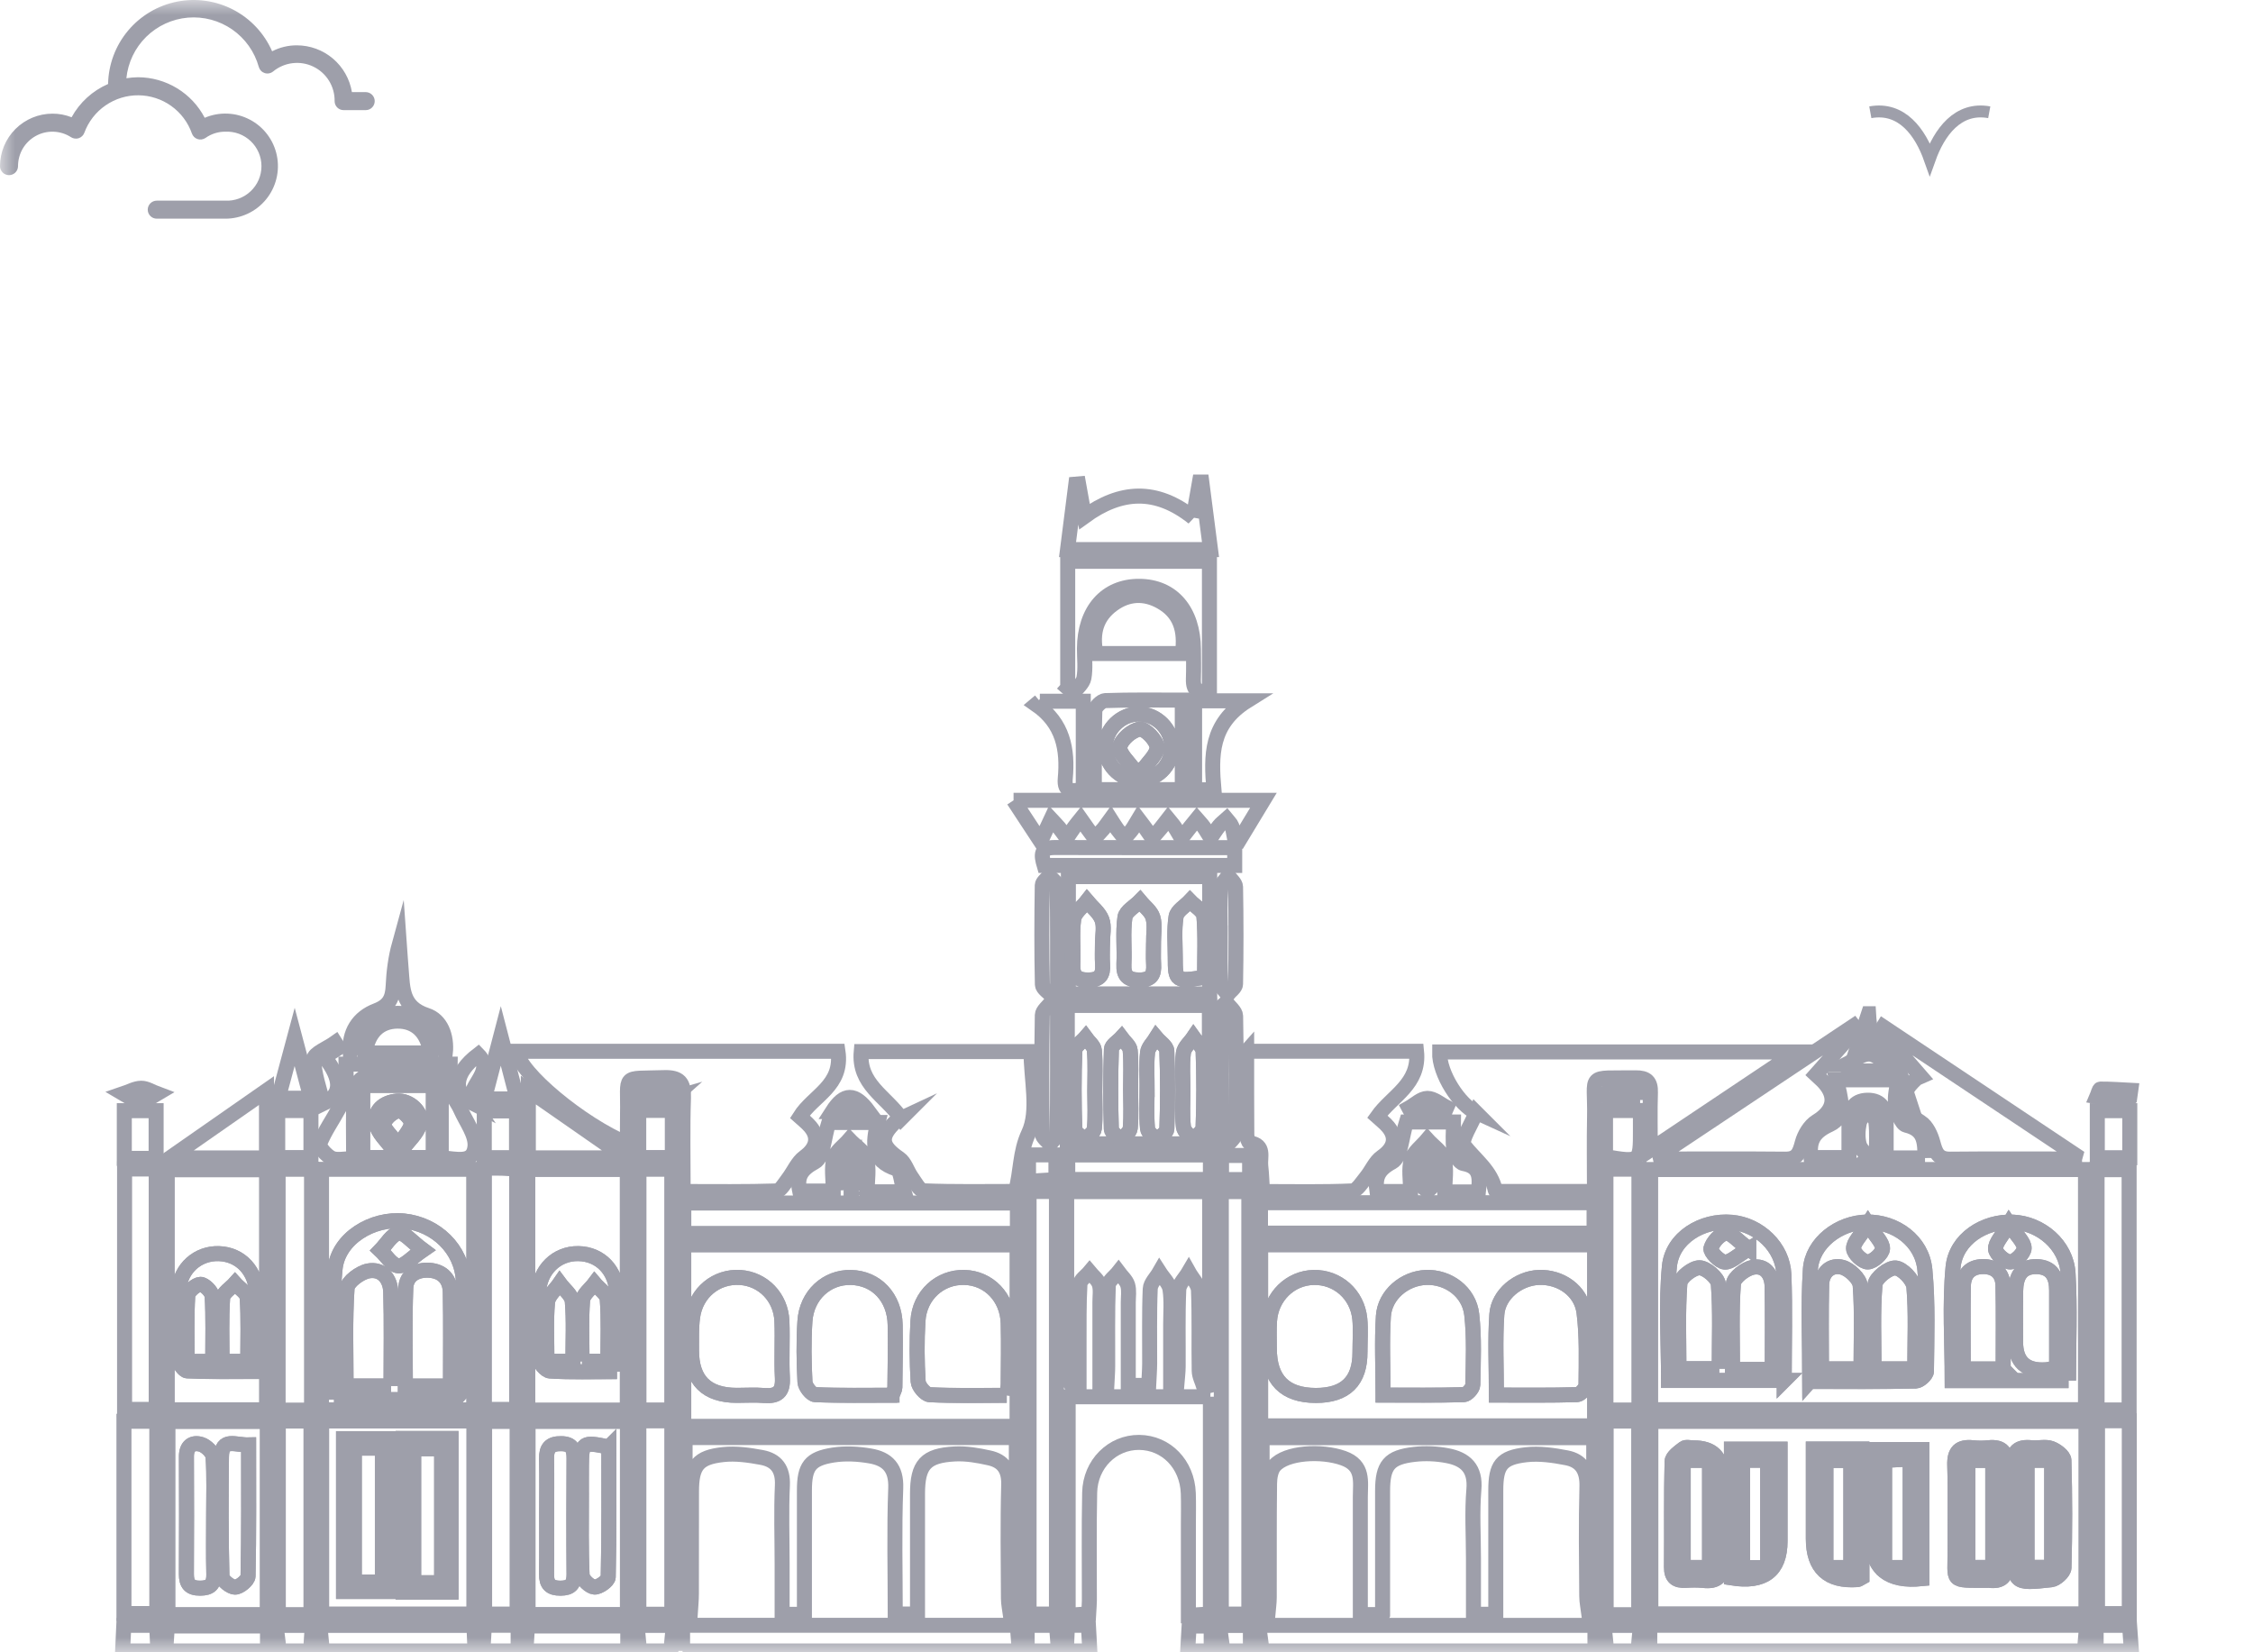 <svg width="75" height="55" viewBox="0 0 75 55" fill="none" xmlns="http://www.w3.org/2000/svg">
<mask id="mask0_1_3133" style="mask-type:alpha" maskUnits="userSpaceOnUse" x="0" y="0" width="75" height="55">
<rect width="75" height="55" fill="#D9D9D9"/>
</mask>
<g mask="url(#mask0_1_3133)">
<path d="M2.383 3.903C2.18 3.823 1.964 3.782 1.746 3.783C1.283 3.784 0.84 3.968 0.512 4.296C0.185 4.623 0.001 5.067 0 5.53C0 5.609 0.032 5.686 0.088 5.742C0.144 5.798 0.22 5.83 0.3 5.83C0.38 5.83 0.456 5.798 0.512 5.742C0.569 5.686 0.6 5.609 0.6 5.53C0.6 5.324 0.655 5.122 0.759 4.944C0.864 4.767 1.015 4.622 1.196 4.523C1.376 4.424 1.58 4.376 1.786 4.384C1.992 4.392 2.192 4.455 2.365 4.567C2.402 4.591 2.445 4.607 2.49 4.612C2.534 4.618 2.58 4.614 2.623 4.6C2.665 4.585 2.704 4.561 2.737 4.529C2.769 4.498 2.793 4.459 2.809 4.416C2.944 4.049 3.19 3.732 3.512 3.51C3.834 3.287 4.217 3.169 4.608 3.172C5 3.175 5.381 3.299 5.699 3.526C6.018 3.754 6.259 4.074 6.388 4.443C6.404 4.487 6.429 4.526 6.461 4.559C6.494 4.591 6.534 4.615 6.578 4.63C6.622 4.644 6.668 4.648 6.714 4.641C6.76 4.634 6.804 4.617 6.842 4.591C7.033 4.455 7.261 4.383 7.496 4.383C7.651 4.376 7.807 4.399 7.953 4.453C8.099 4.507 8.233 4.591 8.346 4.698C8.459 4.805 8.549 4.935 8.611 5.078C8.672 5.221 8.704 5.375 8.704 5.531C8.704 5.687 8.672 5.841 8.611 5.985C8.549 6.128 8.459 6.257 8.346 6.364C8.233 6.472 8.099 6.555 7.953 6.609C7.807 6.663 7.651 6.687 7.496 6.679H5.218C5.139 6.679 5.062 6.711 5.006 6.767C4.95 6.823 4.918 6.899 4.918 6.979C4.918 7.059 4.95 7.135 5.006 7.191C5.062 7.248 5.139 7.279 5.218 7.279H7.496C7.756 7.28 8.012 7.223 8.247 7.113C8.483 7.002 8.69 6.841 8.855 6.64C9.02 6.439 9.138 6.204 9.2 5.952C9.263 5.7 9.269 5.437 9.217 5.182C9.166 4.927 9.058 4.687 8.902 4.48C8.746 4.272 8.546 4.101 8.315 3.981C8.085 3.86 7.831 3.792 7.572 3.782C7.312 3.771 7.053 3.819 6.815 3.921C6.603 3.515 6.284 3.175 5.893 2.937C5.501 2.699 5.052 2.572 4.594 2.571C4.464 2.573 4.335 2.584 4.207 2.604C4.26 2.082 4.493 1.594 4.867 1.226C5.241 0.858 5.732 0.632 6.255 0.587C6.778 0.543 7.3 0.683 7.731 0.982C8.162 1.282 8.475 1.723 8.615 2.229C8.629 2.277 8.654 2.32 8.688 2.356C8.723 2.392 8.766 2.418 8.813 2.433C8.86 2.448 8.911 2.451 8.959 2.441C9.008 2.432 9.054 2.41 9.092 2.379C9.277 2.227 9.501 2.131 9.738 2.103C9.975 2.074 10.216 2.114 10.431 2.218C10.646 2.322 10.827 2.485 10.953 2.689C11.078 2.892 11.143 3.127 11.139 3.366C11.139 3.446 11.17 3.522 11.226 3.578C11.283 3.635 11.359 3.666 11.439 3.666H12.174C12.253 3.666 12.33 3.635 12.386 3.578C12.442 3.522 12.474 3.446 12.474 3.366C12.474 3.287 12.442 3.21 12.386 3.154C12.33 3.098 12.253 3.066 12.174 3.066H11.715C11.643 2.632 11.419 2.236 11.084 1.951C10.748 1.666 10.322 1.509 9.881 1.509C9.595 1.508 9.313 1.576 9.059 1.707C8.798 1.112 8.342 0.623 7.766 0.323C7.189 0.022 6.528 -0.072 5.89 0.055C5.253 0.182 4.678 0.523 4.261 1.022C3.844 1.52 3.61 2.146 3.598 2.796C3.081 3.02 2.653 3.41 2.383 3.903Z" fill="#9E9FAA"/>
<path d="M62.261 3.737C63.314 3.545 63.928 4.412 64.24 5.294C64.556 4.408 65.172 3.545 66.22 3.737" stroke="#9E9FAA" stroke-width="0.396" stroke-miterlimit="10"/>
<path d="M54.919 54.955V54.1H69.463C69.438 54.389 69.412 54.672 69.388 54.955H54.92H54.919Z" stroke="#9E9FAA" stroke-width="0.5" stroke-miterlimit="10"/>
<path d="M22.722 54.955V54.101H33.865C33.889 54.405 33.91 54.68 33.932 54.955H22.721H22.722Z" stroke="#9E9FAA" stroke-width="0.5" stroke-miterlimit="10"/>
<path d="M42.014 54.955C41.978 54.685 41.942 54.415 41.9 54.103H53.094V54.955H42.014Z" stroke="#9E9FAA" stroke-width="0.5" stroke-miterlimit="10"/>
<path d="M10.73 54.955C10.704 54.686 10.678 54.418 10.648 54.105H15.776C15.789 54.406 15.801 54.68 15.813 54.955H10.73Z" stroke="#9E9FAA" stroke-width="0.5" stroke-miterlimit="10"/>
<path d="M5.517 54.955C5.534 54.696 5.55 54.436 5.57 54.123H8.905V54.955H5.517Z" stroke="#9E9FAA" stroke-width="0.5" stroke-miterlimit="10"/>
<path d="M17.508 54.955C17.524 54.696 17.54 54.436 17.559 54.123H20.898V54.955H17.509H17.508Z" stroke="#9E9FAA" stroke-width="0.5" stroke-miterlimit="10"/>
<path d="M9.296 54.955C9.262 54.686 9.228 54.417 9.189 54.105H10.396C10.377 54.384 10.359 54.67 10.34 54.955H9.297H9.296Z" stroke="#9E9FAA" stroke-width="0.5" stroke-miterlimit="10"/>
<path d="M21.289 54.955C21.263 54.685 21.238 54.414 21.208 54.104H22.415C22.387 54.389 22.359 54.673 22.332 54.955H21.29H21.289Z" stroke="#9E9FAA" stroke-width="0.5" stroke-miterlimit="10"/>
<path d="M53.485 54.955C53.457 54.685 53.43 54.415 53.399 54.104H54.608C54.582 54.389 54.554 54.673 54.527 54.955H53.485Z" stroke="#9E9FAA" stroke-width="0.5" stroke-miterlimit="10"/>
<path d="M16.075 54.955C16.091 54.68 16.107 54.405 16.125 54.101H17.248V54.955H16.075Z" stroke="#9E9FAA" stroke-width="0.5" stroke-miterlimit="10"/>
<path d="M4.082 54.955C4.095 54.68 4.107 54.405 4.121 54.102H5.216C5.23 54.405 5.243 54.68 5.255 54.955H4.082Z" stroke="#9E9FAA" stroke-width="0.5" stroke-miterlimit="10"/>
<path d="M69.778 54.955V54.102H70.891C70.912 54.406 70.932 54.681 70.952 54.955H69.778Z" stroke="#9E9FAA" stroke-width="0.5" stroke-miterlimit="10"/>
<path d="M34.193 54.955V54.103H35.169C35.193 54.408 35.214 54.682 35.236 54.955H34.193Z" stroke="#9E9FAA" stroke-width="0.5" stroke-miterlimit="10"/>
<path d="M40.711 54.955C40.674 54.686 40.637 54.418 40.594 54.106H41.624V54.955H40.711Z" stroke="#9E9FAA" stroke-width="0.5" stroke-miterlimit="10"/>
<path d="M39.537 54.955C39.551 54.697 39.566 54.439 39.584 54.127H40.319V54.955H39.537Z" stroke="#9E9FAA" stroke-width="0.5" stroke-miterlimit="10"/>
<path d="M35.497 54.955C35.509 54.679 35.522 54.403 35.535 54.101H36.232C36.248 54.404 36.264 54.68 36.279 54.955H35.497Z" stroke="#9E9FAA" stroke-width="0.5" stroke-miterlimit="10"/>
<path d="M69.424 38.93V46.924H54.948V38.93H69.424ZM68.859 45.956C68.859 44.714 68.913 43.545 68.843 42.383C68.785 41.438 67.931 40.718 67.005 40.681C66.045 40.643 65.105 41.244 65.015 42.184C64.897 43.421 64.987 44.677 64.987 45.956H68.86H68.859ZM60.246 45.985C61.477 45.985 62.625 45.996 63.773 45.971C63.9 45.968 64.128 45.763 64.129 45.65C64.14 44.521 64.184 43.384 64.076 42.263C63.983 41.303 63.099 40.662 62.144 40.679C61.219 40.695 60.323 41.368 60.265 42.257C60.186 43.465 60.245 44.681 60.245 45.986L60.246 45.985ZM59.395 45.952C59.395 44.725 59.429 43.574 59.384 42.426C59.348 41.513 58.556 40.768 57.65 40.686C56.663 40.597 55.665 41.202 55.573 42.157C55.454 43.399 55.544 44.662 55.544 45.951H59.396L59.395 45.952Z" stroke="#9E9FAA" stroke-width="0.5" stroke-miterlimit="10"/>
<path d="M69.439 47.314V53.719H54.955V47.314H69.439ZM67.036 50.398C67.036 50.746 67.036 51.094 67.036 51.442C67.036 52.713 67.038 52.725 68.285 52.585C68.444 52.567 68.702 52.332 68.707 52.191C68.74 50.996 68.739 49.8 68.705 48.605C68.7 48.465 68.451 48.275 68.277 48.213C68.085 48.144 67.847 48.214 67.632 48.192C67.192 48.144 66.997 48.297 67.028 48.769C67.063 49.311 67.036 49.855 67.036 50.399V50.398ZM66.776 50.426C66.776 49.883 66.755 49.339 66.783 48.797C66.806 48.352 66.656 48.142 66.193 48.191C66.021 48.21 65.845 48.208 65.673 48.191C65.23 48.145 65.055 48.313 65.071 48.779C65.101 49.712 65.073 50.648 65.082 51.582C65.091 52.678 64.892 52.6 66.144 52.604C66.165 52.604 66.188 52.602 66.209 52.604C66.624 52.656 66.802 52.489 66.782 52.056C66.756 51.514 66.775 50.97 66.776 50.426ZM60.363 48.233C60.363 49.271 60.363 50.244 60.363 51.217C60.363 52.197 60.853 52.651 61.834 52.58C61.872 52.577 61.908 52.542 61.98 52.503V48.233H60.363ZM63.977 52.549V48.25H62.317C62.317 49.279 62.317 50.252 62.317 51.226C62.317 52.223 62.87 52.664 63.977 52.55V52.549ZM57.301 50.398C57.301 49.963 57.301 49.528 57.301 49.094C57.301 48.491 56.992 48.192 56.374 48.196C56.266 48.196 56.124 48.156 56.056 48.209C55.9 48.328 55.667 48.49 55.663 48.641C55.63 49.814 55.653 50.989 55.642 52.162C55.639 52.512 55.798 52.624 56.117 52.605C56.311 52.593 56.509 52.588 56.702 52.609C57.142 52.655 57.339 52.502 57.309 52.029C57.275 51.487 57.301 50.942 57.301 50.398V50.398ZM57.638 52.523C58.717 52.698 59.256 52.289 59.256 51.297C59.256 51.036 59.256 50.775 59.256 50.514C59.256 49.764 59.256 49.014 59.256 48.238H57.638V52.523Z" stroke="#9E9FAA" stroke-width="0.5" stroke-miterlimit="10"/>
<path d="M33.857 47.477H22.762V41.44H33.857V47.477ZM33.513 46.446C33.541 46.245 33.563 46.16 33.563 46.075C33.567 45.401 33.58 44.725 33.563 44.052C33.541 43.186 32.914 42.542 32.104 42.521C31.291 42.5 30.609 43.111 30.558 43.968C30.518 44.639 30.523 45.317 30.565 45.989C30.575 46.148 30.806 46.418 30.946 46.425C31.786 46.467 32.629 46.446 33.514 46.446H33.513ZM29.697 46.443C29.748 46.305 29.789 46.247 29.79 46.188C29.798 45.492 29.813 44.796 29.799 44.101C29.782 43.184 29.17 42.541 28.325 42.523C27.518 42.506 26.851 43.113 26.795 43.985C26.751 44.656 26.762 45.333 26.797 46.005C26.805 46.157 27.009 46.418 27.133 46.424C27.994 46.461 28.856 46.443 29.697 46.443V46.443ZM24.529 46.447C24.832 46.447 25.137 46.427 25.439 46.452C25.878 46.486 26.07 46.337 26.045 45.867C26.012 45.238 26.054 44.607 26.029 43.978C25.997 43.179 25.398 42.572 24.636 42.523C23.845 42.473 23.162 43.028 23.055 43.846C23.008 44.21 23.022 44.583 23.02 44.951C23.018 45.949 23.521 46.448 24.528 46.447H24.529Z" stroke="#9E9FAA" stroke-width="0.5" stroke-miterlimit="10"/>
<path d="M53.081 41.439V47.461H41.967V41.439H53.081ZM45.272 45.002C45.272 44.633 45.302 44.262 45.266 43.898C45.184 43.085 44.519 42.505 43.73 42.522C42.949 42.539 42.314 43.159 42.261 43.971C42.241 44.273 42.255 44.577 42.255 44.88C42.253 45.925 42.77 46.449 43.803 46.45C44.79 46.451 45.279 45.968 45.272 45.001V45.002ZM46.039 46.438C46.968 46.438 47.851 46.45 48.732 46.423C48.839 46.419 49.026 46.214 49.028 46.099C49.044 45.318 49.079 44.529 48.992 43.756C48.906 42.998 48.205 42.492 47.467 42.522C46.757 42.55 46.097 43.098 46.051 43.812C45.998 44.652 46.039 45.498 46.039 46.437V46.438ZM49.813 46.438C50.739 46.438 51.623 46.45 52.504 46.423C52.609 46.419 52.796 46.209 52.797 46.094C52.803 45.291 52.831 44.481 52.73 43.689C52.637 42.959 51.947 42.493 51.224 42.522C50.544 42.549 49.875 43.078 49.828 43.754C49.767 44.614 49.813 45.483 49.813 46.438Z" stroke="#9E9FAA" stroke-width="0.5" stroke-miterlimit="10"/>
<path d="M49.14 37.036C48.597 36.792 47.905 35.748 47.922 35.015H59.811C58.167 36.114 56.614 37.153 54.936 38.276C54.936 37.56 54.921 36.965 54.941 36.371C54.954 35.999 54.806 35.872 54.446 35.877C52.767 35.902 53.111 35.697 53.081 37.193C53.065 37.992 53.078 38.791 53.078 39.66C51.991 39.66 50.977 39.66 49.962 39.659C49.898 39.659 49.783 39.65 49.777 39.626C49.64 38.972 49.112 38.612 48.739 38.131C48.613 37.97 48.989 37.418 49.139 37.035L49.14 37.036Z" stroke="#9E9FAA" stroke-width="0.5" stroke-miterlimit="10"/>
<path d="M27.895 34.994C28.065 36.144 27.074 36.459 26.623 37.176C26.698 37.245 26.854 37.361 26.975 37.505C27.284 37.873 27.169 38.23 26.781 38.512C26.546 38.682 26.421 39.001 26.234 39.243C26.118 39.391 25.983 39.639 25.85 39.643C24.838 39.677 23.823 39.662 22.741 39.662C22.741 38.574 22.717 37.557 22.752 36.542C22.77 36.033 22.619 35.853 22.094 35.871C20.658 35.92 20.917 35.721 20.89 37.088C20.884 37.41 20.889 37.733 20.889 38.072C19.343 37.42 17.284 35.71 17.2 34.994H27.895H27.895Z" stroke="#9E9FAA" stroke-width="0.5" stroke-miterlimit="10"/>
<path d="M30.003 37.229C29.468 36.474 28.572 36.089 28.669 35.004H34.322C34.322 35.943 34.59 36.976 34.241 37.719C33.939 38.365 33.993 38.988 33.806 39.66C32.78 39.66 31.765 39.679 30.751 39.639C30.608 39.633 30.465 39.351 30.344 39.182C30.2 38.98 30.125 38.692 29.938 38.564C29.323 38.144 29.272 37.844 29.816 37.334C29.892 37.264 30.002 37.229 30.004 37.228L30.003 37.229Z" stroke="#9E9FAA" stroke-width="0.5" stroke-miterlimit="10"/>
<path d="M41.499 34.993H47.155C47.267 36.093 46.338 36.475 45.846 37.172C45.937 37.256 46.097 37.371 46.217 37.519C46.517 37.888 46.396 38.235 45.999 38.511C45.777 38.664 45.661 38.966 45.48 39.186C45.339 39.357 45.175 39.634 45.013 39.642C44.042 39.685 43.07 39.663 42.027 39.663C42.007 39.349 42 39.078 41.969 38.808C41.936 38.517 42.118 38.119 41.604 38.043C41.557 38.036 41.505 37.862 41.505 37.764C41.498 36.858 41.5 35.952 41.5 34.992L41.499 34.993Z" stroke="#9E9FAA" stroke-width="0.5" stroke-miterlimit="10"/>
<path d="M36.615 46.058C36.615 45.15 36.615 44.241 36.615 43.333C36.615 43.138 36.651 42.928 36.593 42.749C36.542 42.594 36.383 42.475 36.271 42.34C36.159 42.475 35.958 42.605 35.95 42.747C35.911 43.419 35.924 44.095 35.921 44.769C35.919 45.218 35.921 45.667 35.921 46.115L35.715 46.175C35.646 46.063 35.519 45.952 35.518 45.84C35.507 43.797 35.509 41.755 35.509 39.667H40.268V46.119C40.204 46.135 40.139 46.15 40.075 46.166C40.02 45.988 39.923 45.81 39.92 45.631C39.904 44.739 39.932 43.846 39.896 42.955C39.887 42.746 39.685 42.546 39.571 42.341C39.456 42.539 39.249 42.731 39.24 42.933C39.202 43.78 39.226 44.63 39.22 45.479C39.219 45.677 39.193 45.876 39.177 46.074C39.108 46.071 39.039 46.068 38.97 46.065C38.97 45.408 38.97 44.751 38.97 44.093C38.97 43.702 39.006 43.303 38.948 42.92C38.917 42.715 38.72 42.534 38.598 42.343C38.491 42.53 38.298 42.712 38.29 42.903C38.255 43.728 38.275 44.556 38.271 45.384C38.27 45.618 38.25 45.851 38.238 46.116H37.559C37.559 45.174 37.559 44.266 37.559 43.357C37.559 43.162 37.594 42.953 37.54 42.773C37.49 42.613 37.339 42.484 37.233 42.341C37.115 42.491 36.9 42.637 36.894 42.791C36.86 43.683 36.878 44.576 36.874 45.468C36.874 45.67 36.857 45.87 36.847 46.072C36.77 46.068 36.693 46.062 36.616 46.058H36.615Z" stroke="#9E9FAA" stroke-width="0.5" stroke-miterlimit="10"/>
<path d="M33.833 47.853V53.736C33.768 53.743 33.703 53.751 33.638 53.758C33.614 53.576 33.57 53.394 33.57 53.212C33.564 51.95 33.544 50.688 33.579 49.427C33.594 48.918 33.391 48.631 32.935 48.53C32.559 48.446 32.166 48.377 31.784 48.397C30.809 48.448 30.543 48.758 30.543 49.725C30.543 51.048 30.543 52.37 30.543 53.727H29.802C29.802 52.313 29.765 50.924 29.818 49.539C29.844 48.865 29.538 48.561 28.966 48.464C28.566 48.395 28.14 48.371 27.741 48.433C26.959 48.555 26.779 48.817 26.778 49.615C26.778 50.98 26.778 52.344 26.778 53.735H26.036C26.036 53.166 26.036 52.61 26.036 52.053C26.036 51.183 26.005 50.312 26.045 49.444C26.07 48.904 25.841 48.604 25.356 48.514C24.935 48.436 24.494 48.372 24.074 48.418C23.229 48.509 23.019 48.791 23.019 49.65C23.018 50.78 23.02 51.912 23.016 53.043C23.016 53.27 22.991 53.497 22.977 53.725C22.919 53.725 22.863 53.725 22.806 53.724V47.852H33.833V47.853Z" stroke="#9E9FAA" stroke-width="0.5" stroke-miterlimit="10"/>
<path d="M46.024 53.744H45.284C45.284 52.427 45.285 51.127 45.284 49.828C45.284 49.319 45.406 48.783 44.718 48.538C43.984 48.277 42.812 48.345 42.426 48.792C42.304 48.933 42.264 49.184 42.262 49.385C42.247 50.647 42.256 51.908 42.252 53.171C42.252 53.364 42.221 53.557 42.205 53.75C42.142 53.747 42.077 53.745 42.014 53.742V47.856H53.054V53.719C53.001 53.727 52.948 53.735 52.895 53.743C52.869 53.538 52.822 53.333 52.821 53.128C52.813 51.909 52.795 50.691 52.828 49.473C52.842 48.944 52.638 48.62 52.151 48.526C51.71 48.441 51.246 48.373 50.806 48.423C49.975 48.518 49.794 48.776 49.793 49.612C49.792 50.978 49.793 52.343 49.793 53.734H49.05C49.05 53.113 49.05 52.489 49.05 51.866C49.05 51.105 49 50.339 49.064 49.583C49.125 48.879 48.779 48.568 48.182 48.455C47.825 48.387 47.445 48.369 47.085 48.411C46.237 48.508 46.025 48.776 46.025 49.631C46.025 50.977 46.025 52.323 46.025 53.742L46.024 53.744Z" stroke="#9E9FAA" stroke-width="0.5" stroke-miterlimit="10"/>
<path d="M10.703 38.923H15.769V46.929H10.703V38.923ZM11.119 46.589C12.455 46.589 13.773 46.599 15.091 46.57C15.211 46.567 15.423 46.306 15.427 46.161C15.452 44.987 15.473 43.812 15.424 42.64C15.38 41.58 14.512 40.752 13.444 40.643C12.403 40.537 11.253 41.216 11.154 42.243C11.017 43.655 11.12 45.09 11.12 46.589H11.119Z" stroke="#9E9FAA" stroke-width="0.5" stroke-miterlimit="10"/>
<path d="M5.568 46.927V38.939H8.873V46.927H5.568ZM8.549 45.651C8.549 44.745 8.558 43.926 8.547 43.106C8.536 42.315 8.012 41.754 7.288 41.73C6.595 41.706 6.002 42.208 5.948 42.96C5.894 43.715 5.915 44.478 5.94 45.236C5.944 45.377 6.122 45.627 6.229 45.633C6.979 45.668 7.73 45.652 8.55 45.652L8.549 45.651Z" stroke="#9E9FAA" stroke-width="0.5" stroke-miterlimit="10"/>
<path d="M20.882 38.929V46.935H17.57V38.929H20.882ZM20.539 45.657C20.539 44.725 20.553 43.903 20.535 43.082C20.518 42.288 19.98 41.739 19.251 41.728C18.534 41.717 17.961 42.26 17.923 43.047C17.889 43.762 17.89 44.48 17.93 45.193C17.939 45.353 18.164 45.627 18.304 45.636C19.011 45.681 19.722 45.656 20.539 45.656V45.657Z" stroke="#9E9FAA" stroke-width="0.5" stroke-miterlimit="10"/>
<path d="M40.293 46.493V53.724C40.065 53.738 39.86 53.751 39.56 53.77C39.56 52.735 39.56 51.741 39.56 50.747C39.56 50.399 39.57 50.051 39.557 49.703C39.521 48.739 38.822 48.022 37.923 48.013C37.034 48.005 36.294 48.728 36.274 49.686C36.248 50.882 36.266 52.08 36.264 53.277C36.264 53.405 36.25 53.534 36.24 53.718C36.023 53.734 35.818 53.75 35.558 53.77V46.494H40.293V46.493Z" stroke="#9E9FAA" stroke-width="0.5" stroke-miterlimit="10"/>
<path d="M15.774 47.3V53.726H10.708V47.3H15.774ZM11.436 47.889V52.976H13.057V47.889H11.436ZM15.014 52.998V47.883H13.419V52.998H15.014Z" stroke="#9E9FAA" stroke-width="0.5" stroke-miterlimit="10"/>
<path d="M40.656 39.665H41.572V53.728H40.656V39.665Z" stroke="#9E9FAA" stroke-width="0.5" stroke-miterlimit="10"/>
<path d="M35.168 53.727H34.257V39.661H35.168V53.727Z" stroke="#9E9FAA" stroke-width="0.5" stroke-miterlimit="10"/>
<path d="M35.529 38.073V33.468H40.259V38.073H35.529ZM39.38 36.277C39.38 36.688 39.35 37.102 39.395 37.508C39.412 37.663 39.598 37.798 39.707 37.942C39.826 37.807 40.044 37.675 40.049 37.535C40.082 36.693 40.083 35.849 40.051 35.007C40.044 34.844 39.841 34.688 39.729 34.53C39.612 34.702 39.418 34.863 39.395 35.047C39.344 35.452 39.379 35.867 39.38 36.277H39.38ZM36.444 36.333C36.444 35.876 36.47 35.417 36.43 34.963C36.418 34.813 36.24 34.678 36.137 34.535C36.012 34.681 35.788 34.822 35.781 34.972C35.746 35.842 35.75 36.713 35.779 37.583C35.783 37.707 35.996 37.823 36.113 37.943C36.224 37.821 36.416 37.706 36.429 37.572C36.471 37.162 36.444 36.746 36.444 36.333ZM37.636 36.26C37.636 35.826 37.661 35.392 37.622 34.962C37.609 34.815 37.433 34.682 37.331 34.543C37.215 34.671 37.003 34.794 36.998 34.924C36.967 35.81 36.967 36.699 36.995 37.586C36.998 37.708 37.211 37.823 37.326 37.942C37.43 37.814 37.612 37.693 37.624 37.557C37.663 37.127 37.638 36.693 37.636 36.26ZM38.186 36.269C38.186 36.703 38.161 37.14 38.201 37.57C38.214 37.704 38.401 37.821 38.509 37.945C38.626 37.825 38.84 37.708 38.844 37.584C38.874 36.717 38.877 35.848 38.843 34.981C38.836 34.83 38.614 34.688 38.492 34.541C38.391 34.705 38.22 34.861 38.202 35.034C38.159 35.442 38.188 35.857 38.187 36.269H38.186Z" stroke="#9E9FAA" stroke-width="0.5" stroke-miterlimit="10"/>
<path d="M8.896 53.743H5.591V47.318H8.896V53.743ZM8.276 48.097C7.84 48.108 7.379 47.843 7.372 48.49C7.357 49.817 7.355 51.144 7.388 52.47C7.391 52.603 7.672 52.83 7.824 52.831C7.975 52.831 8.253 52.602 8.257 52.468C8.288 51.037 8.276 49.605 8.276 48.097ZM7.112 50.449C7.112 49.797 7.137 49.144 7.093 48.496C7.083 48.343 6.861 48.128 6.695 48.079C6.407 47.993 6.203 48.128 6.206 48.487C6.213 49.79 6.211 51.093 6.205 52.395C6.203 52.718 6.32 52.867 6.662 52.865C6.995 52.863 7.126 52.742 7.118 52.403C7.101 51.752 7.112 51.1 7.112 50.449Z" stroke="#9E9FAA" stroke-width="0.5" stroke-miterlimit="10"/>
<path d="M20.886 53.741H17.579V47.315H20.886V53.741ZM18.197 50.449C18.197 51.1 18.203 51.752 18.195 52.404C18.19 52.733 18.322 52.868 18.659 52.866C18.999 52.865 19.113 52.729 19.11 52.398C19.099 51.117 19.102 49.834 19.11 48.552C19.112 48.247 19.05 48.061 18.687 48.055C18.314 48.048 18.186 48.203 18.195 48.559C18.208 49.188 18.198 49.818 18.197 50.449ZM20.268 48.167C19.399 47.983 19.363 48.009 19.356 48.781C19.352 49.129 19.354 49.477 19.355 49.825C19.356 50.694 19.338 51.565 19.378 52.432C19.386 52.579 19.636 52.817 19.788 52.828C19.939 52.838 20.245 52.621 20.248 52.498C20.28 51.049 20.269 49.599 20.269 48.166L20.268 48.167Z" stroke="#9E9FAA" stroke-width="0.5" stroke-miterlimit="10"/>
<path d="M33.868 40.045V41.057H22.763V40.045H33.868Z" stroke="#9E9FAA" stroke-width="0.5" stroke-miterlimit="10"/>
<path d="M41.96 41.047V40.035H53.065V41.047H41.96Z" stroke="#9E9FAA" stroke-width="0.5" stroke-miterlimit="10"/>
<path d="M40.27 33.084H35.565V29.18H40.27V33.084ZM36.7 31.389C36.7 31.129 36.767 30.844 36.682 30.616C36.593 30.379 36.357 30.198 36.185 29.993C36.03 30.193 35.773 30.378 35.742 30.595C35.675 31.084 35.737 31.59 35.713 32.087C35.696 32.477 35.838 32.625 36.235 32.622C36.619 32.619 36.726 32.45 36.703 32.105C36.687 31.867 36.7 31.627 36.7 31.39L36.7 31.389ZM38.401 31.383H38.398C38.398 31.101 38.455 30.802 38.38 30.543C38.32 30.335 38.099 30.175 37.949 29.994C37.773 30.173 37.476 30.334 37.448 30.534C37.374 31.044 37.44 31.572 37.414 32.091C37.395 32.489 37.549 32.623 37.94 32.621C38.329 32.619 38.424 32.436 38.403 32.097C38.388 31.86 38.401 31.62 38.401 31.383ZM40.098 32.531C40.098 31.836 40.132 31.164 40.076 30.5C40.06 30.318 39.774 30.16 39.612 29.991C39.451 30.163 39.181 30.317 39.15 30.51C39.078 30.954 39.121 31.418 39.122 31.873C39.124 32.667 39.139 32.678 40.097 32.531H40.098Z" stroke="#9E9FAA" stroke-width="0.5" stroke-miterlimit="10"/>
<path d="M69.059 38.58C67.679 38.58 66.299 38.571 64.919 38.585C64.514 38.59 64.434 38.361 64.346 38.036C64.279 37.787 64.143 37.486 63.943 37.359C63.252 36.919 63.175 36.477 63.772 35.923C63.832 35.867 63.929 35.847 63.948 35.838C63.459 35.275 63.038 34.789 62.615 34.303C62.641 34.262 62.667 34.221 62.692 34.18C64.827 35.603 66.961 37.026 69.095 38.449C69.083 38.492 69.071 38.536 69.059 38.579V38.58Z" stroke="#9E9FAA" stroke-width="0.5" stroke-miterlimit="10"/>
<path d="M55.248 38.451C57.401 37.016 59.553 35.582 61.706 34.148C61.735 34.185 61.764 34.221 61.792 34.257C61.354 34.751 60.915 35.246 60.447 35.773C60.52 35.842 60.634 35.934 60.731 36.043C61.16 36.53 61.032 36.989 60.471 37.33C60.249 37.465 60.067 37.769 59.996 38.032C59.907 38.363 59.837 38.589 59.432 38.585C58.047 38.572 56.663 38.58 55.278 38.58C55.268 38.537 55.258 38.494 55.248 38.452V38.451Z" stroke="#9E9FAA" stroke-width="0.5" stroke-miterlimit="10"/>
<path d="M54.558 46.935H53.46V38.918H54.558V46.935Z" stroke="#9E9FAA" stroke-width="0.5" stroke-miterlimit="10"/>
<path d="M21.27 38.92H22.363V46.934H21.27V38.92Z" stroke="#9E9FAA" stroke-width="0.5" stroke-miterlimit="10"/>
<path d="M10.371 38.921V46.938H9.258V38.921H10.371Z" stroke="#9E9FAA" stroke-width="0.5" stroke-miterlimit="10"/>
<path d="M35.543 22.896V18.684H40.261V22.943C39.946 23.066 39.709 23.066 39.727 22.588C39.739 22.262 39.732 21.935 39.729 21.609C39.719 20.323 39.026 19.521 37.923 19.517C36.814 19.511 36.105 20.318 36.1 21.59C36.099 21.917 36.141 22.25 36.083 22.566C36.05 22.747 35.857 22.9 35.736 23.066C35.671 23.009 35.607 22.953 35.542 22.897L35.543 22.896Z" stroke="#9E9FAA" stroke-width="0.5" stroke-miterlimit="10"/>
<path d="M70.876 46.933H69.809V38.935H70.876V46.933Z" stroke="#9E9FAA" stroke-width="0.5" stroke-miterlimit="10"/>
<path d="M4.147 38.912H5.2V46.914H4.147V38.912Z" stroke="#9E9FAA" stroke-width="0.5" stroke-miterlimit="10"/>
<path d="M16.125 38.885C16.363 38.885 16.535 38.881 16.707 38.886C16.857 38.89 17.005 38.904 17.2 38.918V46.913H16.125V38.886V38.885Z" stroke="#9E9FAA" stroke-width="0.5" stroke-miterlimit="10"/>
<path d="M54.551 53.748H53.467V47.303H54.551V53.748Z" stroke="#9E9FAA" stroke-width="0.5" stroke-miterlimit="10"/>
<path d="M22.364 53.733H21.267V47.296H22.364V53.733Z" stroke="#9E9FAA" stroke-width="0.5" stroke-miterlimit="10"/>
<path d="M10.352 53.746H9.265V47.302H10.352V53.746Z" stroke="#9E9FAA" stroke-width="0.5" stroke-miterlimit="10"/>
<path d="M33.74 26.64H42.059C41.762 27.131 41.51 27.545 41.26 27.959C41.204 27.94 41.15 27.921 41.094 27.901C41.066 27.766 41.054 27.625 41.005 27.497C40.972 27.41 40.89 27.341 40.829 27.265C40.745 27.341 40.649 27.409 40.58 27.496C40.477 27.622 40.393 27.763 40.302 27.898C40.224 27.773 40.152 27.643 40.067 27.523C40.001 27.429 39.917 27.348 39.842 27.261C39.77 27.35 39.695 27.438 39.625 27.526C39.525 27.652 39.426 27.779 39.327 27.906C39.252 27.78 39.184 27.649 39.102 27.527C39.038 27.431 38.957 27.347 38.884 27.257C38.802 27.362 38.723 27.469 38.639 27.572C38.547 27.683 38.452 27.791 38.358 27.899C38.283 27.792 38.211 27.683 38.135 27.578C38.058 27.471 37.976 27.368 37.897 27.264C37.827 27.379 37.765 27.5 37.687 27.61C37.612 27.713 37.521 27.803 37.437 27.9C37.355 27.802 37.268 27.706 37.192 27.602C37.112 27.493 37.043 27.376 36.97 27.262C36.892 27.368 36.82 27.48 36.736 27.582C36.643 27.693 36.539 27.795 36.44 27.902C36.362 27.797 36.282 27.693 36.206 27.586C36.128 27.479 36.053 27.37 35.977 27.262C35.904 27.353 35.828 27.442 35.76 27.536C35.674 27.655 35.594 27.778 35.512 27.9C35.426 27.784 35.346 27.663 35.254 27.55C35.172 27.451 35.077 27.361 34.989 27.266C34.897 27.463 34.805 27.659 34.641 28.01C34.342 27.555 34.078 27.152 33.741 26.64H33.74Z" stroke="#9E9FAA" stroke-width="0.5" stroke-miterlimit="10"/>
<path d="M39.721 17.23C39.805 16.755 39.866 16.4 39.929 16.046C39.955 16.046 39.981 16.046 40.007 16.046C40.101 16.778 40.196 17.511 40.297 18.294H35.537C35.631 17.551 35.722 16.835 35.813 16.119C35.843 16.117 35.874 16.113 35.905 16.11C35.964 16.439 36.023 16.766 36.1 17.192C37.295 16.325 38.477 16.237 39.722 17.231L39.721 17.23Z" stroke="#9E9FAA" stroke-width="0.5" stroke-miterlimit="10"/>
<path d="M69.824 47.293H70.882V53.712H69.824V47.293Z" stroke="#9E9FAA" stroke-width="0.5" stroke-miterlimit="10"/>
<path d="M5.22 47.31V53.71H4.126V47.31H5.22Z" stroke="#9E9FAA" stroke-width="0.5" stroke-miterlimit="10"/>
<path d="M17.214 47.315V53.728H16.132V47.315H17.214Z" stroke="#9E9FAA" stroke-width="0.5" stroke-miterlimit="10"/>
<path d="M11.772 38.568C11.458 38.568 11.211 38.635 11.037 38.55C10.86 38.463 10.604 38.169 10.643 38.07C10.811 37.647 11.084 37.266 11.302 36.861C11.394 36.689 11.483 36.5 11.507 36.31C11.541 36.032 11.516 35.746 11.516 35.422H14.988C14.988 35.719 14.943 36.005 15.001 36.267C15.053 36.501 15.231 36.703 15.331 36.929C15.514 37.342 15.855 37.782 15.811 38.175C15.745 38.761 15.175 38.57 14.689 38.539V35.849C13.781 35.849 12.943 35.828 12.107 35.871C11.987 35.877 11.797 36.185 11.788 36.361C11.751 37.072 11.772 37.786 11.772 38.568Z" stroke="#9E9FAA" stroke-width="0.5" stroke-miterlimit="10"/>
<path d="M64.082 38.544H62.788C62.788 38.127 62.788 37.742 62.788 37.359C62.788 36.935 62.632 36.614 62.163 36.623C61.696 36.632 61.551 36.962 61.55 37.38C61.55 37.747 61.55 38.115 61.55 38.532H60.283C60.217 38.02 60.331 37.699 60.905 37.437C61.505 37.162 61.254 36.502 61.133 35.944H63.174C63.145 36.228 63.063 36.505 63.108 36.759C63.155 37.013 63.289 37.414 63.456 37.454C64.098 37.605 64.071 38.062 64.082 38.545V38.544Z" stroke="#9E9FAA" stroke-width="0.5" stroke-miterlimit="10"/>
<path d="M36.43 26.284C36.43 25.387 36.416 24.522 36.446 23.659C36.451 23.537 36.665 23.326 36.787 23.321C37.63 23.291 38.474 23.305 39.357 23.305V26.284H36.43ZM39.01 24.887C39.017 24.279 38.51 23.765 37.903 23.767C37.326 23.77 36.82 24.253 36.796 24.826C36.771 25.421 37.271 25.953 37.874 25.971C38.486 25.989 39.002 25.497 39.01 24.888V24.887Z" stroke="#9E9FAA" stroke-width="0.5" stroke-miterlimit="10"/>
<path d="M39.36 21.753H36.483C36.336 21.057 36.505 20.507 37.049 20.115C37.549 19.754 38.1 19.726 38.639 20.029C39.289 20.393 39.471 20.983 39.36 21.753Z" stroke="#9E9FAA" stroke-width="0.5" stroke-miterlimit="10"/>
<path d="M12.078 38.53V36.136H14.42V38.53H12.078ZM13.08 38.262C13.182 38.262 13.285 38.262 13.387 38.262C13.592 37.982 13.889 37.729 13.976 37.417C14.085 37.028 13.63 36.613 13.215 36.65C12.767 36.692 12.439 36.971 12.519 37.409C12.574 37.717 12.883 37.978 13.079 38.261L13.08 38.262Z" stroke="#9E9FAA" stroke-width="0.5" stroke-miterlimit="10"/>
<path d="M40.293 38.445V39.261H35.544V38.445H40.293Z" stroke="#9E9FAA" stroke-width="0.5" stroke-miterlimit="10"/>
<path d="M17.588 38.541V36.284C18.679 37.043 19.698 37.753 20.831 38.541H17.588Z" stroke="#9E9FAA" stroke-width="0.5" stroke-miterlimit="10"/>
<path d="M41.102 28.215V28.808H34.76C34.658 28.46 34.628 28.21 35.111 28.212C37.083 28.219 39.055 28.215 41.102 28.215Z" stroke="#9E9FAA" stroke-width="0.5" stroke-miterlimit="10"/>
<path d="M8.871 38.544H5.655C6.785 37.757 7.79 37.056 8.871 36.302V38.544Z" stroke="#9E9FAA" stroke-width="0.5" stroke-miterlimit="10"/>
<path d="M30.096 39.672H28.867C28.867 39.285 28.941 38.901 28.843 38.569C28.77 38.322 28.471 38.142 28.273 37.932C28.095 38.139 27.826 38.32 27.76 38.558C27.671 38.879 27.738 39.244 27.738 39.646H26.62C26.524 39.194 26.643 38.939 27.128 38.678C27.408 38.527 27.423 37.883 27.588 37.364H29.224C29.05 38.027 28.991 38.64 29.846 38.911C29.981 38.954 30.001 39.361 30.097 39.672H30.096Z" stroke="#9E9FAA" stroke-width="0.5" stroke-miterlimit="10"/>
<path d="M46.958 39.661H45.837C45.773 39.213 45.851 38.948 46.344 38.681C46.635 38.524 46.653 37.861 46.818 37.348H48.387C48.387 37.668 48.35 37.984 48.401 38.284C48.43 38.452 48.585 38.706 48.716 38.73C49.302 38.836 49.261 39.231 49.214 39.675H48.094C48.094 39.295 48.167 38.913 48.07 38.581C47.998 38.332 47.707 38.145 47.514 37.931C47.328 38.153 47.056 38.35 46.98 38.606C46.887 38.919 46.958 39.281 46.958 39.661Z" stroke="#9E9FAA" stroke-width="0.5" stroke-miterlimit="10"/>
<path d="M40.41 26.29H39.767V23.328H41.517C40.289 24.096 40.313 25.157 40.41 26.29Z" stroke="#9E9FAA" stroke-width="0.5" stroke-miterlimit="10"/>
<path d="M34.615 23.342H36.061V26.265C35.735 26.345 35.416 26.403 35.461 25.92C35.551 24.944 35.39 24.073 34.488 23.45C34.531 23.414 34.573 23.378 34.616 23.342H34.615Z" stroke="#9E9FAA" stroke-width="0.5" stroke-miterlimit="10"/>
<path d="M40.822 33.365C40.93 33.515 41.129 33.664 41.132 33.816C41.157 35.115 41.159 36.416 41.136 37.715C41.133 37.866 40.929 38.013 40.818 38.162L40.648 38.052V33.522L40.822 33.365Z" stroke="#9E9FAA" stroke-width="0.5" stroke-miterlimit="10"/>
<path d="M35.203 33.52C35.203 34.924 35.21 36.328 35.193 37.733C35.191 37.854 35.037 37.972 34.954 38.091C34.863 37.977 34.696 37.863 34.694 37.746C34.676 36.426 34.675 35.106 34.698 33.786C34.7 33.644 34.889 33.504 34.991 33.363C35.062 33.415 35.133 33.467 35.203 33.519V33.52Z" stroke="#9E9FAA" stroke-width="0.5" stroke-miterlimit="10"/>
<path d="M22.381 36.962V38.531H21.263V36.962H22.381Z" stroke="#9E9FAA" stroke-width="0.5" stroke-miterlimit="10"/>
<path d="M53.446 38.502V36.965H54.608C54.608 37.215 54.608 37.427 54.608 37.639C54.611 38.686 54.598 38.697 53.446 38.502Z" stroke="#9E9FAA" stroke-width="0.5" stroke-miterlimit="10"/>
<path d="M9.245 38.532V36.967H10.351V38.532H9.245Z" stroke="#9E9FAA" stroke-width="0.5" stroke-miterlimit="10"/>
<path d="M35.024 33.161C34.912 33.032 34.703 32.907 34.7 32.776C34.675 31.673 34.679 30.569 34.696 29.466C34.698 29.36 34.846 29.256 34.925 29.152C35.018 29.264 35.19 29.374 35.192 29.487C35.211 30.673 35.204 31.861 35.204 33.047C35.144 33.084 35.084 33.123 35.024 33.161Z" stroke="#9E9FAA" stroke-width="0.5" stroke-miterlimit="10"/>
<path d="M40.621 31.055C40.621 30.558 40.601 30.06 40.633 29.564C40.642 29.421 40.8 29.287 40.889 29.15C40.973 29.273 41.127 29.394 41.13 29.519C41.15 30.599 41.15 31.68 41.13 32.761C41.128 32.877 40.959 32.989 40.867 33.103C40.785 32.983 40.639 32.866 40.633 32.741C40.608 32.18 40.622 31.618 40.622 31.055H40.621Z" stroke="#9E9FAA" stroke-width="0.5" stroke-miterlimit="10"/>
<path d="M14.33 35.049H12.161C12.245 34.372 12.638 33.993 13.234 33.99C13.833 33.987 14.229 34.358 14.331 35.049H14.33Z" stroke="#9E9FAA" stroke-width="0.5" stroke-miterlimit="10"/>
<path d="M16.121 38.535V36.979H17.194V38.535H16.121Z" stroke="#9E9FAA" stroke-width="0.5" stroke-miterlimit="10"/>
<path d="M5.197 38.559H4.138V36.971H5.197V38.559Z" stroke="#9E9FAA" stroke-width="0.5" stroke-miterlimit="10"/>
<path d="M70.898 36.971V38.537H69.817V36.971H70.898Z" stroke="#9E9FAA" stroke-width="0.5" stroke-miterlimit="10"/>
<path d="M11.659 35.054C11.603 34.364 11.93 33.866 12.528 33.639C12.961 33.474 13.069 33.22 13.088 32.819C13.109 32.353 13.168 31.888 13.294 31.43C13.314 31.711 13.331 31.991 13.355 32.27C13.408 32.903 13.375 33.527 14.206 33.797C14.673 33.949 14.886 34.479 14.825 35.062C14.498 34.357 14.125 33.724 13.238 33.73C12.353 33.736 11.984 34.347 11.661 35.054H11.659Z" stroke="#9E9FAA" stroke-width="0.5" stroke-miterlimit="10"/>
<path d="M9.262 36.556C9.447 35.869 9.614 35.243 9.809 34.516C10.001 35.239 10.17 35.877 10.35 36.556H9.262Z" stroke="#9E9FAA" stroke-width="0.5" stroke-miterlimit="10"/>
<path d="M17.216 36.58H16.124C16.311 35.862 16.486 35.191 16.671 34.483C16.851 35.175 17.023 35.841 17.216 36.58Z" stroke="#9E9FAA" stroke-width="0.5" stroke-miterlimit="10"/>
<path d="M11.269 34.88C11.113 34.981 10.957 35.081 10.804 35.181C11.392 35.944 11.391 36.438 10.757 36.738C10.64 36.239 10.447 35.743 10.447 35.247C10.447 35.068 10.908 34.888 11.159 34.708C11.195 34.766 11.232 34.822 11.269 34.88Z" stroke="#9E9FAA" stroke-width="0.5" stroke-miterlimit="10"/>
<path d="M62.253 38.568C62.129 38.413 61.944 38.275 61.894 38.099C61.832 37.881 61.844 37.622 61.891 37.395C61.923 37.237 62.065 37.1 62.158 36.953C62.259 37.088 62.43 37.215 62.447 37.36C62.489 37.717 62.461 38.082 62.461 38.445C62.391 38.486 62.322 38.527 62.252 38.568H62.253Z" stroke="#9E9FAA" stroke-width="0.5" stroke-miterlimit="10"/>
<path d="M15.784 36.757C15.036 36.388 15.1 35.733 15.917 35.105C16.525 35.725 15.403 36.183 15.784 36.757Z" stroke="#9E9FAA" stroke-width="0.5" stroke-miterlimit="10"/>
<path d="M34.238 39.322V38.443H35.151V39.266C34.888 39.282 34.599 39.299 34.238 39.322Z" stroke="#9E9FAA" stroke-width="0.5" stroke-miterlimit="10"/>
<path d="M41.598 38.462V39.264H40.663V38.462H41.598Z" stroke="#9E9FAA" stroke-width="0.5" stroke-miterlimit="10"/>
<path d="M61.431 35.443C61.691 35.313 61.951 35.088 62.213 35.085C62.442 35.082 62.675 35.331 62.905 35.469L62.832 35.647H61.537C61.502 35.579 61.467 35.511 61.432 35.443H61.431Z" stroke="#9E9FAA" stroke-width="0.5" stroke-miterlimit="10"/>
<path d="M47.747 39.018C47.747 39.148 47.776 39.286 47.738 39.404C47.708 39.499 47.599 39.57 47.525 39.651C47.446 39.573 47.31 39.503 47.3 39.416C47.268 39.162 47.257 38.896 47.297 38.644C47.318 38.511 47.463 38.398 47.553 38.276C47.619 38.394 47.71 38.505 47.745 38.633C47.778 38.753 47.752 38.89 47.752 39.019H47.747V39.018Z" stroke="#9E9FAA" stroke-width="0.5" stroke-miterlimit="10"/>
<path d="M28.083 39.625C28.083 39.237 28.064 38.872 28.099 38.514C28.107 38.443 28.322 38.393 28.441 38.333C28.439 38.764 28.439 39.195 28.424 39.625C28.424 39.629 28.235 39.625 28.082 39.625H28.083Z" stroke="#9E9FAA" stroke-width="0.5" stroke-miterlimit="10"/>
<path d="M54.598 36.616C54.261 36.616 53.923 36.624 53.587 36.608C53.534 36.606 53.434 36.476 53.447 36.435C53.475 36.351 53.56 36.231 53.629 36.225C53.949 36.203 54.272 36.215 54.594 36.215C54.595 36.349 54.596 36.483 54.597 36.616H54.598Z" stroke="#9E9FAA" stroke-width="0.5" stroke-miterlimit="10"/>
<path d="M22.396 36.545C22.301 36.572 22.204 36.628 22.112 36.62C21.826 36.594 21.542 36.544 21.258 36.502C21.294 36.413 21.329 36.248 21.367 36.247C21.717 36.24 22.067 36.262 22.416 36.276C22.409 36.366 22.402 36.456 22.395 36.546L22.396 36.545Z" stroke="#9E9FAA" stroke-width="0.5" stroke-miterlimit="10"/>
<path d="M70.89 36.571C70.791 36.589 70.689 36.631 70.593 36.62C70.329 36.591 70.067 36.542 69.804 36.5C69.841 36.414 69.878 36.253 69.916 36.252C70.254 36.25 70.592 36.276 70.93 36.293C70.917 36.385 70.903 36.477 70.891 36.57L70.89 36.571Z" stroke="#9E9FAA" stroke-width="0.5" stroke-miterlimit="10"/>
<path d="M4.667 36.738C4.448 36.609 4.278 36.508 4.107 36.407C4.304 36.341 4.5 36.227 4.698 36.224C4.873 36.22 5.051 36.34 5.229 36.406C5.058 36.507 4.886 36.609 4.667 36.739V36.738Z" stroke="#9E9FAA" stroke-width="0.5" stroke-miterlimit="10"/>
<path d="M62.203 33.743C62.23 34.205 62.272 34.729 62.884 34.99C63.054 35.062 63.132 35.352 63.209 35.587C62.845 34.99 62.41 34.608 61.825 34.882C61.941 34.532 62.077 34.122 62.202 33.743H62.203Z" stroke="#9E9FAA" stroke-width="0.5" stroke-miterlimit="10"/>
<path d="M27.705 37C28.103 36.378 28.452 36.367 28.919 37H27.705Z" stroke="#9E9FAA" stroke-width="0.5" stroke-miterlimit="10"/>
<path d="M48.087 37.035H46.983C46.956 36.984 46.928 36.933 46.901 36.882C47.106 36.767 47.31 36.562 47.516 36.561C47.731 36.56 47.946 36.754 48.161 36.863C48.136 36.92 48.112 36.978 48.087 37.034V37.035Z" stroke="#9E9FAA" stroke-width="0.5" stroke-miterlimit="10"/>
<path d="M68.86 45.956H64.987C64.987 44.677 64.897 43.421 65.015 42.184C65.106 41.244 66.046 40.643 67.005 40.681C67.931 40.718 68.785 41.437 68.843 42.383C68.912 43.545 68.859 44.714 68.859 45.956H68.86ZM68.463 45.525C68.463 44.641 68.461 43.799 68.463 42.956C68.464 42.508 68.307 42.178 67.81 42.163C67.269 42.146 67.108 42.506 67.1 42.972C67.091 43.536 67.098 44.1 67.097 44.664C67.096 45.333 67.435 45.644 68.114 45.596C68.199 45.59 68.282 45.563 68.462 45.526L68.463 45.525ZM66.684 45.569C66.684 44.605 66.698 43.698 66.678 42.792C66.669 42.387 66.425 42.156 66.008 42.161C65.587 42.166 65.365 42.412 65.359 42.816C65.344 43.72 65.355 44.626 65.355 45.57H66.685L66.684 45.569ZM66.879 40.744C66.643 41.154 66.415 41.377 66.43 41.579C66.443 41.745 66.75 42.011 66.92 42.007C67.09 42.002 67.379 41.715 67.381 41.55C67.383 41.346 67.141 41.14 66.879 40.744Z" stroke="#9E9FAA" stroke-width="0.5" stroke-miterlimit="10"/>
<path d="M60.246 45.985C60.246 44.681 60.187 43.464 60.266 42.256C60.324 41.368 61.22 40.694 62.145 40.678C63.1 40.662 63.984 41.303 64.077 42.262C64.185 43.383 64.14 44.519 64.129 45.649C64.129 45.762 63.9 45.967 63.773 45.97C62.626 45.995 61.478 45.984 60.247 45.984L60.246 45.985ZM63.741 45.566C63.741 44.612 63.787 43.724 63.712 42.846C63.691 42.602 63.328 42.223 63.1 42.207C62.876 42.191 62.436 42.54 62.417 42.757C62.34 43.675 62.384 44.603 62.384 45.566H63.74H63.741ZM61.952 45.567C61.952 44.61 61.991 43.697 61.924 42.793C61.907 42.568 61.575 42.252 61.331 42.185C60.951 42.082 60.65 42.344 60.641 42.763C60.618 43.691 60.633 44.62 60.633 45.567H61.952ZM62.181 40.748C61.932 41.144 61.696 41.358 61.703 41.562C61.708 41.727 62.011 42.011 62.177 42.007C62.355 42.002 62.661 41.731 62.667 41.566C62.675 41.361 62.434 41.146 62.181 40.748Z" stroke="#9E9FAA" stroke-width="0.5" stroke-miterlimit="10"/>
<path d="M59.395 45.952H55.544C55.544 44.662 55.454 43.4 55.572 42.158C55.663 41.202 56.662 40.598 57.649 40.687C58.556 40.769 59.347 41.514 59.383 42.427C59.428 43.575 59.394 44.726 59.394 45.953L59.395 45.952ZM57.232 45.56C57.232 44.596 57.272 43.668 57.203 42.749C57.187 42.538 56.797 42.204 56.575 42.2C56.349 42.198 55.937 42.518 55.921 42.721C55.851 43.658 55.89 44.604 55.89 45.56H57.233H57.232ZM58.997 45.583C58.997 44.625 59.008 43.72 58.991 42.816C58.984 42.417 58.75 42.104 58.347 42.184C58.097 42.235 57.719 42.524 57.704 42.729C57.635 43.665 57.673 44.609 57.673 45.583H58.997ZM58.214 41.572C57.847 41.303 57.634 41.027 57.455 41.047C57.261 41.07 57.011 41.344 56.956 41.554C56.925 41.668 57.237 41.996 57.412 42.01C57.61 42.026 57.827 41.797 58.214 41.571V41.572Z" stroke="#9E9FAA" stroke-width="0.5" stroke-miterlimit="10"/>
<path d="M67.036 50.398C67.036 49.855 67.063 49.31 67.028 48.768C66.997 48.296 67.192 48.143 67.632 48.191C67.847 48.214 68.084 48.144 68.277 48.212C68.451 48.274 68.701 48.464 68.705 48.604C68.74 49.799 68.74 50.995 68.707 52.19C68.703 52.331 68.445 52.566 68.285 52.584C67.038 52.724 67.036 52.712 67.036 51.441C67.036 51.093 67.036 50.745 67.036 50.398V50.398ZM67.477 48.609V52.173H68.299V48.609H67.477Z" stroke="#9E9FAA" stroke-width="0.5" stroke-miterlimit="10"/>
<path d="M66.776 50.426C66.776 50.97 66.757 51.514 66.782 52.056C66.802 52.489 66.624 52.656 66.209 52.604C66.188 52.602 66.166 52.604 66.144 52.604C64.893 52.6 65.091 52.678 65.082 51.582C65.073 50.648 65.101 49.712 65.071 48.779C65.056 48.313 65.23 48.145 65.673 48.191C65.845 48.209 66.021 48.21 66.193 48.191C66.656 48.141 66.805 48.352 66.783 48.797C66.755 49.339 66.776 49.883 66.775 50.426H66.776ZM66.337 52.176V48.613H65.507V52.176H66.337Z" stroke="#9E9FAA" stroke-width="0.5" stroke-miterlimit="10"/>
<path d="M60.364 48.233H61.981V52.503C61.908 52.542 61.873 52.577 61.835 52.58C60.854 52.651 60.364 52.197 60.364 51.217C60.364 50.244 60.364 49.271 60.364 48.233ZM60.782 48.614V52.178H61.613V48.614H60.782Z" stroke="#9E9FAA" stroke-width="0.5" stroke-miterlimit="10"/>
<path d="M63.977 52.549C62.871 52.663 62.318 52.222 62.318 51.225C62.318 50.251 62.318 49.279 62.318 48.249H63.977V52.548V52.549ZM63.588 48.567C63.245 48.585 62.98 48.598 62.735 48.611V52.178H63.588V48.567Z" stroke="#9E9FAA" stroke-width="0.5" stroke-miterlimit="10"/>
<path d="M57.301 50.398C57.301 50.941 57.274 51.486 57.309 52.028C57.34 52.501 57.143 52.654 56.702 52.608C56.509 52.587 56.311 52.593 56.117 52.604C55.798 52.623 55.639 52.511 55.642 52.161C55.653 50.988 55.631 49.814 55.663 48.64C55.667 48.489 55.9 48.327 56.056 48.208C56.124 48.155 56.266 48.196 56.374 48.195C56.992 48.191 57.301 48.49 57.301 49.093C57.301 49.528 57.301 49.963 57.301 50.397V50.398ZM56.032 48.611V52.177H56.909V48.611H56.032Z" stroke="#9E9FAA" stroke-width="0.5" stroke-miterlimit="10"/>
<path d="M57.638 52.523V48.238H59.256C59.256 49.013 59.256 49.764 59.256 50.514C59.256 50.775 59.256 51.036 59.256 51.297C59.256 52.289 58.717 52.698 57.638 52.523ZM58.008 48.607V52.182H58.843V48.607H58.008Z" stroke="#9E9FAA" stroke-width="0.5" stroke-miterlimit="10"/>
<path d="M33.513 46.447C32.628 46.447 31.785 46.468 30.945 46.426C30.805 46.419 30.574 46.149 30.564 45.99C30.522 45.318 30.517 44.64 30.558 43.969C30.608 43.111 31.29 42.501 32.103 42.522C32.913 42.542 33.54 43.186 33.562 44.053C33.579 44.727 33.566 45.401 33.562 46.076C33.562 46.161 33.54 46.246 33.512 46.447H33.513Z" stroke="#9E9FAA" stroke-width="0.5" stroke-miterlimit="10"/>
<path d="M29.696 46.443C28.855 46.443 27.993 46.46 27.132 46.423C27.009 46.417 26.804 46.156 26.796 46.004C26.761 45.333 26.751 44.655 26.794 43.984C26.85 43.112 27.517 42.505 28.324 42.522C29.169 42.54 29.781 43.183 29.799 44.1C29.812 44.795 29.797 45.492 29.789 46.187C29.789 46.246 29.748 46.304 29.696 46.442V46.443Z" stroke="#9E9FAA" stroke-width="0.5" stroke-miterlimit="10"/>
<path d="M24.528 46.447C23.522 46.447 23.019 45.949 23.02 44.951C23.021 44.583 23.008 44.21 23.055 43.846C23.162 43.028 23.844 42.473 24.636 42.523C25.398 42.572 25.997 43.179 26.029 43.978C26.054 44.606 26.012 45.238 26.045 45.867C26.07 46.337 25.878 46.486 25.439 46.452C25.137 46.427 24.832 46.447 24.529 46.447H24.528Z" stroke="#9E9FAA" stroke-width="0.5" stroke-miterlimit="10"/>
<path d="M45.272 45.002C45.279 45.969 44.79 46.452 43.804 46.451C42.77 46.449 42.253 45.926 42.255 44.881C42.255 44.578 42.242 44.274 42.261 43.971C42.313 43.16 42.949 42.54 43.73 42.523C44.519 42.506 45.184 43.086 45.266 43.899C45.302 44.263 45.272 44.634 45.272 45.002V45.002Z" stroke="#9E9FAA" stroke-width="0.5" stroke-miterlimit="10"/>
<path d="M46.04 46.438C46.04 45.499 45.998 44.653 46.052 43.813C46.098 43.099 46.757 42.551 47.468 42.522C48.206 42.493 48.907 42.998 48.993 43.757C49.08 44.53 49.044 45.319 49.029 46.1C49.027 46.215 48.84 46.42 48.733 46.424C47.852 46.45 46.969 46.439 46.04 46.439V46.438Z" stroke="#9E9FAA" stroke-width="0.5" stroke-miterlimit="10"/>
<path d="M49.814 46.438C49.814 45.483 49.768 44.614 49.828 43.754C49.876 43.078 50.545 42.549 51.225 42.522C51.948 42.492 52.638 42.959 52.731 43.689C52.832 44.481 52.804 45.291 52.797 46.094C52.797 46.209 52.61 46.42 52.505 46.423C51.623 46.45 50.74 46.438 49.814 46.438Z" stroke="#9E9FAA" stroke-width="0.5" stroke-miterlimit="10"/>
<path d="M11.119 46.589C11.119 45.09 11.016 43.655 11.153 42.243C11.253 41.216 12.403 40.537 13.443 40.643C14.511 40.752 15.379 41.581 15.423 42.64C15.473 43.812 15.451 44.987 15.426 46.161C15.423 46.305 15.21 46.567 15.09 46.57C13.773 46.599 12.454 46.589 11.118 46.589H11.119ZM13.017 46.136C13.017 45.038 13.038 44.02 13.007 43.004C12.995 42.562 12.709 42.217 12.255 42.306C11.983 42.36 11.568 42.667 11.553 42.883C11.481 43.954 11.52 45.033 11.52 46.135H13.017V46.136ZM14.996 46.138C14.996 45.05 15.01 44.031 14.99 43.012C14.982 42.592 14.74 42.318 14.304 42.284C13.88 42.252 13.526 42.445 13.509 42.873C13.466 43.95 13.495 45.03 13.495 46.138H14.997H14.996ZM14.079 41.607C13.698 41.325 13.451 41.01 13.273 41.045C13.041 41.09 12.863 41.414 12.663 41.619C12.86 41.803 13.045 42.115 13.258 42.136C13.462 42.156 13.694 41.871 14.079 41.607Z" stroke="#9E9FAA" stroke-width="0.5" stroke-miterlimit="10"/>
<path d="M8.549 45.651C7.73 45.651 6.978 45.667 6.228 45.632C6.122 45.627 5.944 45.376 5.939 45.235C5.914 44.477 5.893 43.714 5.947 42.959C6.001 42.206 6.594 41.706 7.288 41.729C8.012 41.753 8.535 42.314 8.546 43.105C8.557 43.925 8.548 44.744 8.548 45.65L8.549 45.651ZM8.249 45.316C8.249 44.578 8.275 43.885 8.229 43.198C8.217 43.031 7.964 42.88 7.823 42.721C7.679 42.882 7.424 43.035 7.412 43.206C7.364 43.892 7.392 44.583 7.392 45.316H8.249ZM7.081 45.317C7.081 44.567 7.104 43.854 7.062 43.145C7.053 42.997 6.804 42.748 6.671 42.752C6.521 42.757 6.258 42.985 6.25 43.129C6.207 43.855 6.23 44.585 6.23 45.317H7.08H7.081Z" stroke="#9E9FAA" stroke-width="0.5" stroke-miterlimit="10"/>
<path d="M20.539 45.657C19.722 45.657 19.011 45.681 18.304 45.636C18.164 45.627 17.939 45.355 17.93 45.194C17.89 44.48 17.889 43.762 17.923 43.048C17.96 42.261 18.534 41.718 19.251 41.729C19.981 41.74 20.518 42.289 20.535 43.083C20.553 43.904 20.539 44.725 20.539 45.658V45.657ZM18.207 45.312H19.072C19.072 44.617 19.106 43.965 19.051 43.321C19.033 43.111 18.779 42.92 18.632 42.721C18.49 42.929 18.246 43.129 18.226 43.348C18.17 43.972 18.206 44.604 18.206 45.312H18.207ZM19.375 45.314H20.236C20.236 44.594 20.267 43.919 20.215 43.252C20.201 43.066 19.94 42.898 19.793 42.722C19.653 42.91 19.41 43.089 19.394 43.286C19.343 43.934 19.375 44.588 19.375 45.315V45.314Z" stroke="#9E9FAA" stroke-width="0.5" stroke-miterlimit="10"/>
<path d="M11.436 47.888H13.057V52.975H11.436V47.888ZM11.795 48.204V52.662H12.73V48.204H11.795Z" stroke="#9E9FAA" stroke-width="0.5" stroke-miterlimit="10"/>
<path d="M15.014 52.998H13.419V47.883H15.014V52.998ZM14.702 52.684V48.225H13.771V52.684H14.702Z" stroke="#9E9FAA" stroke-width="0.5" stroke-miterlimit="10"/>
<path d="M39.379 36.276C39.379 35.866 39.343 35.451 39.394 35.046C39.417 34.862 39.612 34.701 39.728 34.529C39.84 34.688 40.044 34.843 40.05 35.006C40.082 35.848 40.08 36.693 40.048 37.535C40.043 37.674 39.825 37.806 39.706 37.941C39.597 37.797 39.411 37.662 39.394 37.508C39.349 37.101 39.379 36.688 39.379 36.276Z" stroke="#9E9FAA" stroke-width="0.5" stroke-miterlimit="10"/>
<path d="M36.444 36.332C36.444 36.745 36.471 37.162 36.429 37.571C36.416 37.704 36.224 37.819 36.113 37.942C35.997 37.822 35.783 37.706 35.779 37.582C35.75 36.712 35.746 35.841 35.781 34.971C35.788 34.821 36.012 34.68 36.137 34.534C36.24 34.677 36.417 34.812 36.43 34.962C36.47 35.416 36.444 35.875 36.444 36.332Z" stroke="#9E9FAA" stroke-width="0.5" stroke-miterlimit="10"/>
<path d="M37.637 36.259C37.638 36.692 37.663 37.127 37.624 37.556C37.611 37.692 37.43 37.813 37.326 37.941C37.211 37.823 36.998 37.708 36.995 37.585C36.967 36.698 36.968 35.81 36.998 34.923C37.003 34.793 37.215 34.669 37.331 34.542C37.433 34.681 37.609 34.813 37.622 34.961C37.661 35.391 37.636 35.825 37.637 36.259Z" stroke="#9E9FAA" stroke-width="0.5" stroke-miterlimit="10"/>
<path d="M38.186 36.268C38.186 35.856 38.157 35.441 38.2 35.033C38.218 34.861 38.389 34.705 38.49 34.541C38.613 34.687 38.836 34.828 38.841 34.98C38.875 35.846 38.872 36.716 38.843 37.583C38.838 37.707 38.624 37.824 38.507 37.944C38.4 37.82 38.212 37.703 38.199 37.569C38.16 37.139 38.184 36.702 38.185 36.268H38.186Z" stroke="#9E9FAA" stroke-width="0.5" stroke-miterlimit="10"/>
<path d="M8.276 48.097C8.276 49.604 8.288 51.036 8.257 52.468C8.254 52.602 7.975 52.832 7.824 52.831C7.671 52.831 7.391 52.603 7.388 52.47C7.355 51.144 7.356 49.818 7.372 48.49C7.379 47.842 7.84 48.108 8.276 48.097Z" stroke="#9E9FAA" stroke-width="0.5" stroke-miterlimit="10"/>
<path d="M7.112 50.45C7.112 51.101 7.1 51.753 7.118 52.404C7.126 52.743 6.995 52.864 6.662 52.866C6.32 52.868 6.203 52.719 6.205 52.396C6.212 51.093 6.213 49.791 6.206 48.488C6.204 48.13 6.407 47.994 6.695 48.08C6.861 48.129 7.083 48.343 7.093 48.497C7.137 49.145 7.112 49.799 7.112 50.45Z" stroke="#9E9FAA" stroke-width="0.5" stroke-miterlimit="10"/>
<path d="M18.197 50.449C18.197 49.818 18.207 49.188 18.194 48.559C18.186 48.203 18.314 48.048 18.686 48.055C19.049 48.061 19.111 48.248 19.109 48.552C19.101 49.834 19.098 51.116 19.109 52.398C19.112 52.729 18.998 52.864 18.658 52.866C18.321 52.867 18.189 52.733 18.194 52.404C18.203 51.752 18.196 51.1 18.196 50.449H18.197Z" stroke="#9E9FAA" stroke-width="0.5" stroke-miterlimit="10"/>
<path d="M20.267 48.168C20.267 49.6 20.279 51.05 20.246 52.5C20.244 52.623 19.939 52.84 19.787 52.829C19.635 52.819 19.384 52.581 19.377 52.434C19.336 51.566 19.355 50.695 19.353 49.826C19.353 49.478 19.352 49.131 19.354 48.783C19.361 48.011 19.397 47.985 20.266 48.169L20.267 48.168Z" stroke="#9E9FAA" stroke-width="0.5" stroke-miterlimit="10"/>
<path d="M36.7 31.389C36.7 31.627 36.688 31.867 36.704 32.104C36.727 32.449 36.62 32.618 36.236 32.621C35.839 32.624 35.696 32.477 35.714 32.086C35.738 31.588 35.675 31.082 35.743 30.594C35.773 30.377 36.031 30.192 36.186 29.992C36.358 30.197 36.594 30.378 36.682 30.615C36.767 30.843 36.701 31.128 36.701 31.388L36.7 31.389Z" stroke="#9E9FAA" stroke-width="0.5" stroke-miterlimit="10"/>
<path d="M38.401 31.383C38.401 31.621 38.389 31.861 38.403 32.097C38.425 32.436 38.329 32.619 37.94 32.621C37.549 32.623 37.395 32.49 37.414 32.091C37.44 31.572 37.375 31.044 37.448 30.534C37.476 30.334 37.773 30.173 37.949 29.994C38.098 30.175 38.32 30.335 38.38 30.543C38.455 30.802 38.398 31.101 38.398 31.383H38.401Z" stroke="#9E9FAA" stroke-width="0.5" stroke-miterlimit="10"/>
<path d="M40.099 32.531C39.14 32.677 39.124 32.667 39.124 31.873C39.123 31.418 39.081 30.955 39.151 30.51C39.183 30.317 39.452 30.162 39.614 29.991C39.776 30.16 40.061 30.319 40.078 30.5C40.134 31.165 40.1 31.836 40.1 32.531H40.099Z" stroke="#9E9FAA" stroke-width="0.5" stroke-miterlimit="10"/>
<path d="M39.01 24.887C39.003 25.497 38.487 25.988 37.874 25.971C37.271 25.953 36.771 25.421 36.796 24.825C36.82 24.253 37.326 23.769 37.903 23.767C38.509 23.764 39.017 24.279 39.01 24.887V24.887ZM37.751 25.626C37.849 25.627 37.945 25.629 38.043 25.63C38.215 25.375 38.526 25.115 38.516 24.868C38.507 24.646 38.121 24.249 37.943 24.271C37.688 24.303 37.319 24.62 37.281 24.86C37.246 25.086 37.579 25.368 37.751 25.625V25.626Z" stroke="#9E9FAA" stroke-width="0.5" stroke-miterlimit="10"/>
<path d="M13.08 38.262C12.884 37.979 12.575 37.717 12.52 37.41C12.44 36.971 12.767 36.692 13.216 36.651C13.631 36.614 14.086 37.028 13.977 37.418C13.89 37.73 13.592 37.984 13.388 38.263C13.286 38.263 13.183 38.263 13.081 38.263L13.08 38.262ZM13.274 38.136C13.492 37.761 13.701 37.562 13.687 37.378C13.677 37.221 13.38 36.943 13.263 36.968C13.069 37.01 12.806 37.237 12.783 37.413C12.761 37.578 13.015 37.778 13.273 38.135L13.274 38.136Z" stroke="#9E9FAA" stroke-width="0.5" stroke-miterlimit="10"/>
<path d="M68.462 45.525C68.282 45.562 68.199 45.589 68.114 45.595C67.435 45.644 67.096 45.333 67.097 44.664C67.097 44.1 67.091 43.536 67.1 42.971C67.108 42.506 67.269 42.145 67.81 42.162C68.306 42.178 68.464 42.507 68.463 42.956C68.461 43.797 68.463 44.64 68.463 45.524L68.462 45.525Z" stroke="#9E9FAA" stroke-width="0.5" stroke-miterlimit="10"/>
<path d="M66.683 45.569H65.353C65.353 44.625 65.343 43.719 65.357 42.815C65.363 42.412 65.585 42.166 66.006 42.16C66.423 42.155 66.668 42.386 66.676 42.791C66.696 43.698 66.682 44.604 66.682 45.568L66.683 45.569Z" stroke="#9E9FAA" stroke-width="0.5" stroke-miterlimit="10"/>
<path d="M66.879 40.743C67.141 41.138 67.383 41.344 67.381 41.549C67.379 41.715 67.09 42.002 66.92 42.006C66.75 42.011 66.443 41.744 66.43 41.578C66.415 41.375 66.643 41.153 66.879 40.743Z" stroke="#9E9FAA" stroke-width="0.5" stroke-miterlimit="10"/>
<path d="M63.741 45.566H62.385C62.385 44.603 62.34 43.675 62.418 42.757C62.436 42.539 62.876 42.191 63.1 42.207C63.329 42.223 63.692 42.602 63.712 42.846C63.787 43.724 63.742 44.612 63.742 45.566H63.741Z" stroke="#9E9FAA" stroke-width="0.5" stroke-miterlimit="10"/>
<path d="M61.952 45.566H60.634C60.634 44.62 60.619 43.691 60.642 42.762C60.651 42.343 60.953 42.081 61.332 42.184C61.576 42.251 61.908 42.567 61.925 42.792C61.993 43.697 61.952 44.609 61.952 45.566Z" stroke="#9E9FAA" stroke-width="0.5" stroke-miterlimit="10"/>
<path d="M62.181 40.748C62.434 41.146 62.675 41.36 62.667 41.566C62.661 41.731 62.355 42.003 62.177 42.007C62.011 42.011 61.708 41.728 61.703 41.562C61.696 41.358 61.932 41.144 62.181 40.748Z" stroke="#9E9FAA" stroke-width="0.5" stroke-miterlimit="10"/>
<path d="M57.232 45.56H55.889C55.889 44.604 55.85 43.658 55.92 42.721C55.936 42.519 56.349 42.198 56.575 42.2C56.795 42.203 57.186 42.538 57.202 42.749C57.272 43.668 57.231 44.596 57.231 45.56H57.232Z" stroke="#9E9FAA" stroke-width="0.5" stroke-miterlimit="10"/>
<path d="M58.997 45.583H57.673C57.673 44.61 57.635 43.666 57.704 42.729C57.719 42.524 58.097 42.235 58.347 42.184C58.749 42.104 58.983 42.417 58.991 42.816C59.008 43.72 58.997 44.625 58.997 45.583Z" stroke="#9E9FAA" stroke-width="0.5" stroke-miterlimit="10"/>
<path d="M58.214 41.572C57.827 41.798 57.61 42.026 57.412 42.011C57.238 41.996 56.925 41.668 56.956 41.555C57.012 41.345 57.261 41.071 57.455 41.048C57.634 41.028 57.846 41.303 58.214 41.573V41.572Z" stroke="#9E9FAA" stroke-width="0.5" stroke-miterlimit="10"/>
<path d="M67.477 48.609H68.299V52.173H67.477V48.609Z" stroke="#9E9FAA" stroke-width="0.5" stroke-miterlimit="10"/>
<path d="M66.337 52.176H65.507V48.613H66.337V52.176Z" stroke="#9E9FAA" stroke-width="0.5" stroke-miterlimit="10"/>
<path d="M60.782 48.614H61.613V52.178H60.782V48.614Z" stroke="#9E9FAA" stroke-width="0.5" stroke-miterlimit="10"/>
<path d="M63.588 48.567V52.178H62.735V48.611C62.98 48.598 63.245 48.584 63.588 48.567Z" stroke="#9E9FAA" stroke-width="0.5" stroke-miterlimit="10"/>
<path d="M56.033 48.611H56.91V52.176H56.033V48.611Z" stroke="#9E9FAA" stroke-width="0.5" stroke-miterlimit="10"/>
<path d="M58.008 48.607H58.843V52.182H58.008V48.607Z" stroke="#9E9FAA" stroke-width="0.5" stroke-miterlimit="10"/>
<path d="M13.017 46.136H11.52C11.52 45.033 11.481 43.954 11.553 42.884C11.568 42.668 11.983 42.36 12.255 42.307C12.709 42.218 12.995 42.563 13.007 43.005C13.037 44.021 13.017 45.038 13.017 46.137V46.136Z" stroke="#9E9FAA" stroke-width="0.5" stroke-miterlimit="10"/>
<path d="M14.996 46.138H13.494C13.494 45.03 13.465 43.951 13.508 42.873C13.525 42.445 13.88 42.252 14.303 42.284C14.739 42.317 14.981 42.592 14.989 43.012C15.009 44.031 14.996 45.051 14.996 46.138H14.996Z" stroke="#9E9FAA" stroke-width="0.5" stroke-miterlimit="10"/>
<path d="M14.08 41.607C13.694 41.871 13.463 42.156 13.259 42.136C13.046 42.116 12.861 41.803 12.664 41.619C12.865 41.414 13.042 41.09 13.274 41.045C13.452 41.01 13.699 41.325 14.08 41.607Z" stroke="#9E9FAA" stroke-width="0.5" stroke-miterlimit="10"/>
<path d="M8.248 45.316H7.391C7.391 44.583 7.364 43.892 7.411 43.206C7.423 43.035 7.679 42.883 7.822 42.721C7.964 42.879 8.217 43.03 8.228 43.198C8.275 43.885 8.248 44.578 8.248 45.316Z" stroke="#9E9FAA" stroke-width="0.5" stroke-miterlimit="10"/>
<path d="M7.081 45.317H6.231C6.231 44.585 6.207 43.854 6.25 43.129C6.259 42.985 6.522 42.757 6.672 42.752C6.804 42.748 7.054 42.997 7.063 43.145C7.104 43.854 7.082 44.567 7.082 45.317H7.081Z" stroke="#9E9FAA" stroke-width="0.5" stroke-miterlimit="10"/>
<path d="M18.207 45.312C18.207 44.604 18.171 43.972 18.227 43.348C18.247 43.129 18.491 42.929 18.633 42.721C18.779 42.92 19.033 43.111 19.052 43.321C19.107 43.965 19.072 44.616 19.072 45.312H18.208H18.207Z" stroke="#9E9FAA" stroke-width="0.5" stroke-miterlimit="10"/>
<path d="M19.375 45.313C19.375 44.587 19.343 43.933 19.394 43.285C19.409 43.087 19.653 42.908 19.793 42.721C19.94 42.896 20.201 43.064 20.215 43.251C20.267 43.918 20.236 44.592 20.236 45.312H19.375V45.313Z" stroke="#9E9FAA" stroke-width="0.5" stroke-miterlimit="10"/>
<path d="M11.794 48.204H12.729V52.662H11.794V48.204Z" stroke="#9E9FAA" stroke-width="0.5" stroke-miterlimit="10"/>
<path d="M14.702 52.684H13.771V48.225H14.702V52.684Z" stroke="#9E9FAA" stroke-width="0.5" stroke-miterlimit="10"/>
<path d="M37.751 25.625C37.58 25.368 37.247 25.086 37.281 24.86C37.318 24.62 37.687 24.303 37.943 24.271C38.121 24.25 38.507 24.646 38.516 24.868C38.526 25.115 38.215 25.375 38.043 25.63C37.945 25.629 37.849 25.627 37.751 25.626V25.625Z" stroke="#9E9FAA" stroke-width="0.5" stroke-miterlimit="10"/>
<path d="M13.273 38.136C13.015 37.779 12.761 37.578 12.783 37.414C12.805 37.238 13.069 37.011 13.263 36.969C13.38 36.944 13.676 37.221 13.687 37.379C13.7 37.562 13.492 37.762 13.274 38.137L13.273 38.136Z" stroke="#9E9FAA" stroke-width="0.5" stroke-miterlimit="10"/>
</g>
</svg>
